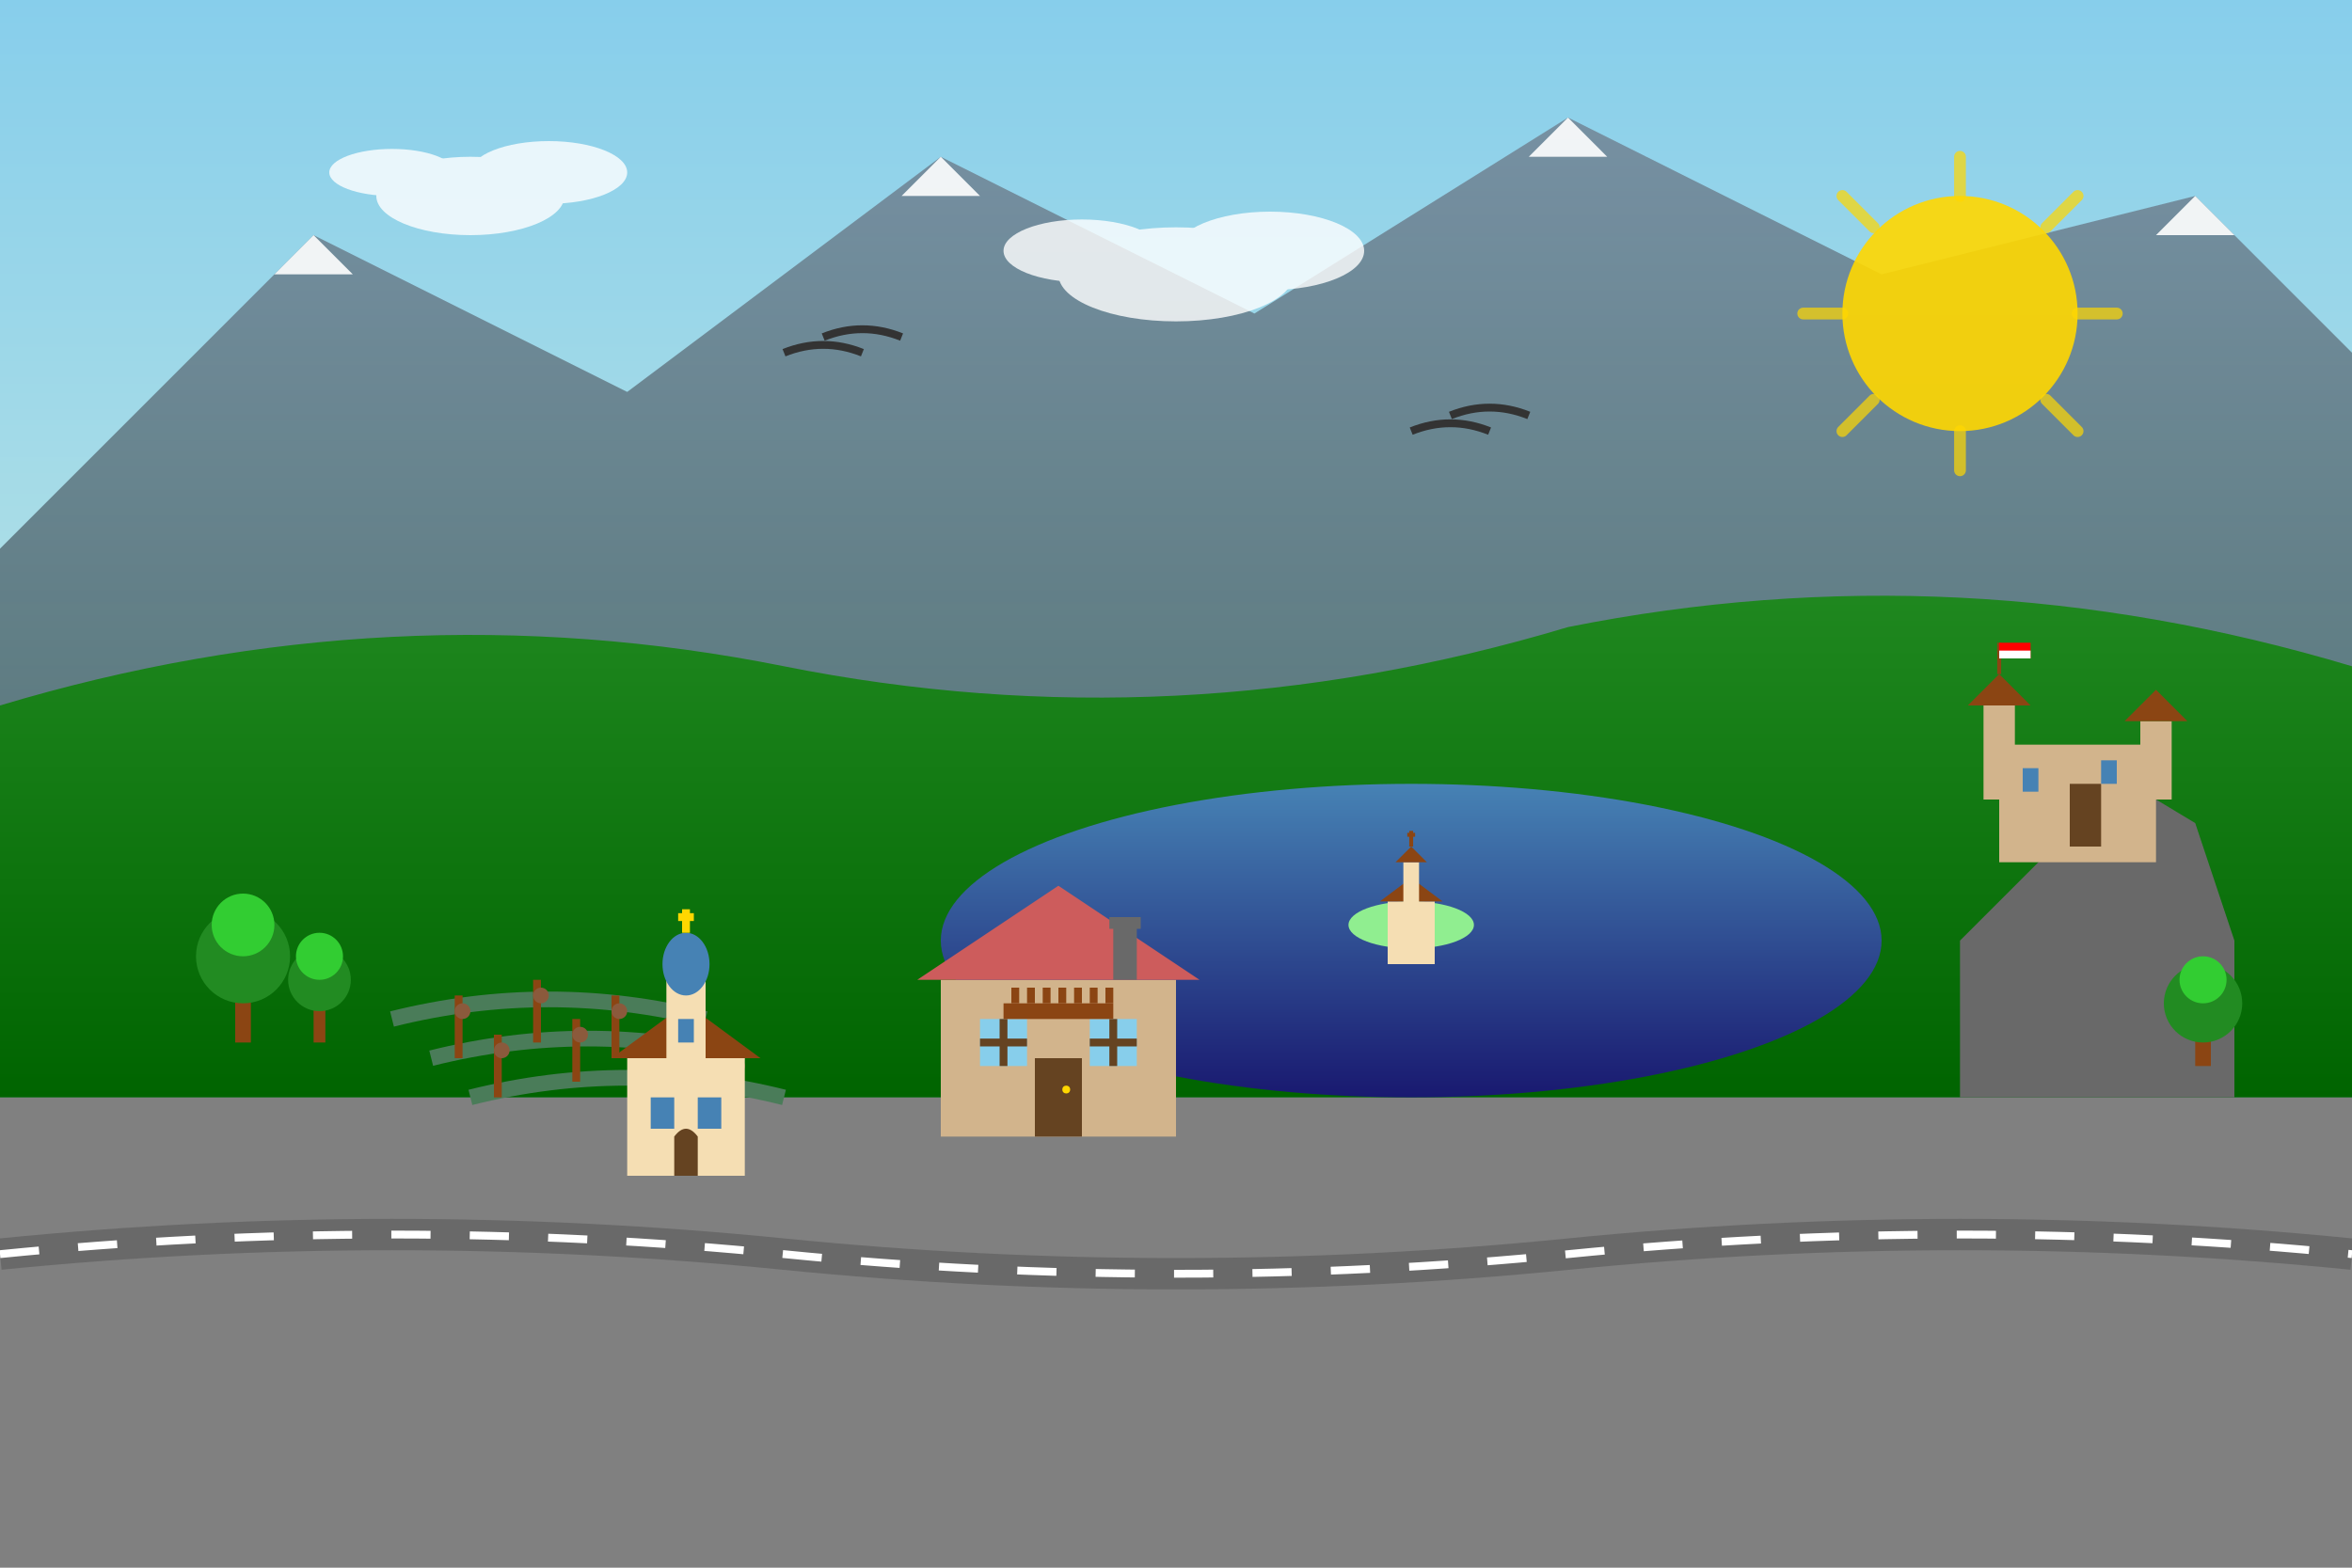 <svg xmlns="http://www.w3.org/2000/svg" width="300" height="200" viewBox="0 0 300 200">
    <rect x="0" y="0" width="300" height="200" fill="#808080" stroke="none"/>
    <!-- Sky with gradient -->
    <defs>
        <linearGradient id="skyGradient" x1="0%" y1="0%" x2="0%" y2="100%">
            <stop offset="0%" style="stop-color:#87CEEB;stop-opacity:1" />
            <stop offset="60%" style="stop-color:#B0E0E6;stop-opacity:1" />
            <stop offset="100%" style="stop-color:#F0F8FF;stop-opacity:1" />
        </linearGradient>
        <linearGradient id="mountainGradient" x1="0%" y1="0%" x2="0%" y2="100%">
            <stop offset="0%" style="stop-color:#708090;stop-opacity:1" />
            <stop offset="100%" style="stop-color:#2F4F4F;stop-opacity:1" />
        </linearGradient>
        <linearGradient id="lakeGradient" x1="0%" y1="0%" x2="0%" y2="100%">
            <stop offset="0%" style="stop-color:#4682B4;stop-opacity:1" />
            <stop offset="100%" style="stop-color:#191970;stop-opacity:1" />
        </linearGradient>
        <linearGradient id="forestGradient" x1="0%" y1="0%" x2="0%" y2="100%">
            <stop offset="0%" style="stop-color:#228B22;stop-opacity:1" />
            <stop offset="100%" style="stop-color:#006400;stop-opacity:1" />
        </linearGradient>
    </defs>
    
    <!-- Sky -->
    <rect width="300" height="140" fill="url(#skyGradient)"/>
    
    <!-- Distant mountains (Alps) -->
    <path d="M0 70 L40 30 L80 50 L120 20 L160 40 L200 15 L240 35 L280 25 L300 45 L300 140 L0 140 Z" fill="url(#mountainGradient)" opacity="0.8"/>
    
    <!-- Snow caps on mountains -->
    <g fill="#FFFFFF" opacity="0.9">
        <path d="M35 35 L40 30 L45 35 Z"/>
        <path d="M115 25 L120 20 L125 25 Z"/>
        <path d="M195 20 L200 15 L205 20 Z"/>
        <path d="M275 30 L280 25 L285 30 Z"/>
    </g>
    
    <!-- Middle hills with forests -->
    <path d="M0 90 Q50 75 100 85 Q150 95 200 80 Q250 70 300 85 L300 140 L0 140 Z" fill="url(#forestGradient)"/>
    
    <!-- Lake Bled representation -->
    <ellipse cx="180" cy="120" rx="60" ry="20" fill="url(#lakeGradient)"/>
    
    <!-- Island in the lake with church -->
    <ellipse cx="180" cy="118" rx="8" ry="3" fill="#90EE90"/>
    <g transform="translate(177, 110)">
        <!-- Church building -->
        <rect x="0" y="5" width="6" height="8" fill="#F5DEB3"/>
        <!-- Church roof -->
        <path d="M-1 5 L3 2 L7 5 Z" fill="#8B4513"/>
        <!-- Bell tower -->
        <rect x="2" y="0" width="2" height="7" fill="#F5DEB3"/>
        <path d="M1 0 L3 -2 L5 0 Z" fill="#8B4513"/>
        <!-- Cross -->
        <line x1="3" y1="-2" x2="3" y2="-4" stroke="#8B4513" stroke-width="0.5"/>
        <line x1="2.5" y1="-3.5" x2="3.5" y2="-3.5" stroke="#8B4513" stroke-width="0.5"/>
    </g>
    
    <!-- Traditional Slovenian architecture -->
    <g transform="translate(120, 105)">
        <!-- Main house -->
        <rect x="0" y="20" width="30" height="20" fill="#D2B48C"/>
        <!-- Red roof -->
        <path d="M-3 20 L15 8 L33 20 Z" fill="#CD5C5C"/>
        <!-- Chimney -->
        <rect x="22" y="12" width="3" height="8" fill="#696969"/>
        <rect x="21.5" y="12" width="4" height="1.5" fill="#696969"/>
        <!-- Windows -->
        <rect x="5" y="25" width="6" height="6" fill="#87CEEB"/>
        <rect x="19" y="25" width="6" height="6" fill="#87CEEB"/>
        <line x1="8" y1="25" x2="8" y2="31" stroke="#654321" stroke-width="1"/>
        <line x1="5" y1="28" x2="11" y2="28" stroke="#654321" stroke-width="1"/>
        <line x1="22" y1="25" x2="22" y2="31" stroke="#654321" stroke-width="1"/>
        <line x1="19" y1="28" x2="25" y2="28" stroke="#654321" stroke-width="1"/>
        <!-- Door -->
        <rect x="12" y="30" width="6" height="10" fill="#654321"/>
        <circle cx="16" cy="34" r="0.5" fill="#FFD700"/>
        <!-- Decorative balcony -->
        <rect x="8" y="23" width="14" height="2" fill="#8B4513"/>
        <rect x="9" y="21" width="1" height="2" fill="#8B4513"/>
        <rect x="11" y="21" width="1" height="2" fill="#8B4513"/>
        <rect x="13" y="21" width="1" height="2" fill="#8B4513"/>
        <rect x="15" y="21" width="1" height="2" fill="#8B4513"/>
        <rect x="17" y="21" width="1" height="2" fill="#8B4513"/>
        <rect x="19" y="21" width="1" height="2" fill="#8B4513"/>
        <rect x="21" y="21" width="1" height="2" fill="#8B4513"/>
    </g>
    
    <!-- Vineyard on hillside -->
    <g transform="translate(50, 130)">
        <!-- Vineyard rows -->
        <path d="M0 0 Q20 -5 40 0" stroke="#4A7C59" stroke-width="2" fill="none"/>
        <path d="M5 5 Q25 0 45 5" stroke="#4A7C59" stroke-width="2" fill="none"/>
        <path d="M10 10 Q30 5 50 10" stroke="#4A7C59" stroke-width="2" fill="none"/>
        
        <!-- Vine posts -->
        <g fill="#8B4513">
            <rect x="8" y="-3" width="1" height="8"/>
            <rect x="18" y="-5" width="1" height="8"/>
            <rect x="28" y="-3" width="1" height="8"/>
            <rect x="38" y="-1" width="1" height="8"/>
            <rect x="13" y="2" width="1" height="8"/>
            <rect x="23" y="0" width="1" height="8"/>
            <rect x="33" y="2" width="1" height="8"/>
            <rect x="43" y="4" width="1" height="8"/>
        </g>
        
        <!-- Grape clusters -->
        <g fill="#8B5A3C">
            <circle cx="9" cy="-1" r="1"/>
            <circle cx="19" cy="-3" r="1"/>
            <circle cx="29" cy="-1" r="1"/>
            <circle cx="39" cy="1" r="1"/>
            <circle cx="14" cy="4" r="1"/>
            <circle cx="24" cy="2" r="1"/>
            <circle cx="34" cy="4" r="1"/>
            <circle cx="44" cy="6" r="1"/>
        </g>
    </g>
    
    <!-- Castle on the cliff (Bled Castle) -->
    <g transform="translate(250, 80)">
        <!-- Cliff -->
        <path d="M0 40 L20 20 L25 22 L30 25 L35 40 L35 60 L0 60 Z" fill="#696969"/>
        <!-- Castle walls -->
        <rect x="5" y="15" width="20" height="15" fill="#D2B48C"/>
        <!-- Castle towers -->
        <rect x="3" y="10" width="4" height="12" fill="#D2B48C"/>
        <rect x="23" y="12" width="4" height="10" fill="#D2B48C"/>
        <!-- Tower roofs -->
        <path d="M1 10 L5 6 L9 10 Z" fill="#8B4513"/>
        <path d="M21 12 L25 8 L29 12 Z" fill="#8B4513"/>
        <!-- Castle gate -->
        <rect x="14" y="20" width="4" height="8" fill="#654321"/>
        <!-- Windows -->
        <rect x="8" y="18" width="2" height="3" fill="#4682B4"/>
        <rect x="18" y="17" width="2" height="3" fill="#4682B4"/>
        <!-- Flag -->
        <line x1="5" y1="6" x2="5" y2="2" stroke="#8B4513" stroke-width="0.5"/>
        <rect x="5" y="2" width="4" height="2" fill="#FF0000"/>
        <rect x="5" y="3" width="4" height="1" fill="#FFFFFF"/>
    </g>
    
    <!-- Forest trees -->
    <g>
        <!-- Tree 1 -->
        <g transform="translate(30, 110)">
            <rect x="0" y="15" width="2" height="8" fill="#8B4513"/>
            <circle cx="1" cy="12" r="6" fill="#228B22"/>
            <circle cx="1" cy="8" r="4" fill="#32CD32"/>
        </g>
        
        <!-- Tree 2 -->
        <g transform="translate(40, 115)">
            <rect x="0" y="12" width="1.5" height="6" fill="#8B4513"/>
            <circle cx="0.75" cy="10" r="4" fill="#228B22"/>
            <circle cx="0.75" cy="7" r="3" fill="#32CD32"/>
        </g>
        
        <!-- Tree 3 -->
        <g transform="translate(280, 120)">
            <rect x="0" y="10" width="2" height="6" fill="#8B4513"/>
            <circle cx="1" cy="8" r="5" fill="#228B22"/>
            <circle cx="1" cy="5" r="3" fill="#32CD32"/>
        </g>
    </g>
    
    <!-- Church with onion dome (typical Slovenian) -->
    <g transform="translate(80, 120)">
        <!-- Church building -->
        <rect x="0" y="15" width="15" height="15" fill="#F5DEB3"/>
        <!-- Main roof -->
        <path d="M-2 15 L7.5 8 L17 15 Z" fill="#8B4513"/>
        <!-- Bell tower -->
        <rect x="5" y="5" width="5" height="15" fill="#F5DEB3"/>
        <!-- Onion dome -->
        <ellipse cx="7.5" cy="3" rx="3" ry="4" fill="#4682B4"/>
        <!-- Cross -->
        <line x1="7.5" y1="-1" x2="7.5" y2="-4" stroke="#FFD700" stroke-width="1"/>
        <line x1="6.5" y1="-3" x2="8.5" y2="-3" stroke="#FFD700" stroke-width="1"/>
        <!-- Church windows -->
        <rect x="3" y="20" width="3" height="4" fill="#4682B4"/>
        <rect x="9" y="20" width="3" height="4" fill="#4682B4"/>
        <rect x="6.5" y="10" width="2" height="3" fill="#4682B4"/>
        <!-- Door -->
        <path d="M6 25 L6 30 L9 30 L9 25 Q7.5 23 6 25" fill="#654321"/>
    </g>
    
    <!-- Sun -->
    <circle cx="250" cy="40" r="15" fill="#FFD700" opacity="0.9"/>
    <g stroke="#FFD700" stroke-width="1.5" stroke-linecap="round" opacity="0.7">
        <line x1="250" y1="20" x2="250" y2="25"/>
        <line x1="250" y1="55" x2="250" y2="60"/>
        <line x1="270" y1="40" x2="265" y2="40"/>
        <line x1="235" y1="40" x2="230" y2="40"/>
        <line x1="265" y1="25" x2="261" y2="29"/>
        <line x1="239" y1="51" x2="235" y2="55"/>
        <line x1="265" y1="55" x2="261" y2="51"/>
        <line x1="239" y1="29" x2="235" y2="25"/>
    </g>
    
    <!-- Clouds -->
    <g fill="#FFFFFF" opacity="0.8">
        <!-- Cloud 1 -->
        <ellipse cx="60" cy="25" rx="12" ry="5"/>
        <ellipse cx="70" cy="22" rx="10" ry="4"/>
        <ellipse cx="50" cy="22" rx="8" ry="3"/>
        
        <!-- Cloud 2 -->
        <ellipse cx="150" cy="35" rx="15" ry="6"/>
        <ellipse cx="162" cy="32" rx="12" ry="5"/>
        <ellipse cx="138" cy="32" rx="10" ry="4"/>
    </g>
    
    <!-- Birds flying -->
    <g stroke="#333" stroke-width="1" fill="none">
        <path d="M100 45 Q105 43 110 45"/>
        <path d="M105 43 Q110 41 115 43"/>
        
        <path d="M180 55 Q185 53 190 55"/>
        <path d="M185 53 Q190 51 195 53"/>
    </g>
    
    <!-- Road winding through landscape -->
    <path d="M0 160 Q50 155 100 160 Q150 165 200 160 Q250 155 300 160" stroke="#696969" stroke-width="4" fill="none"/>
    <path d="M0 160 Q50 155 100 160 Q150 165 200 160 Q250 155 300 160" stroke="#FFFFFF" stroke-width="1" fill="none" stroke-dasharray="5,5"/>
</svg>
